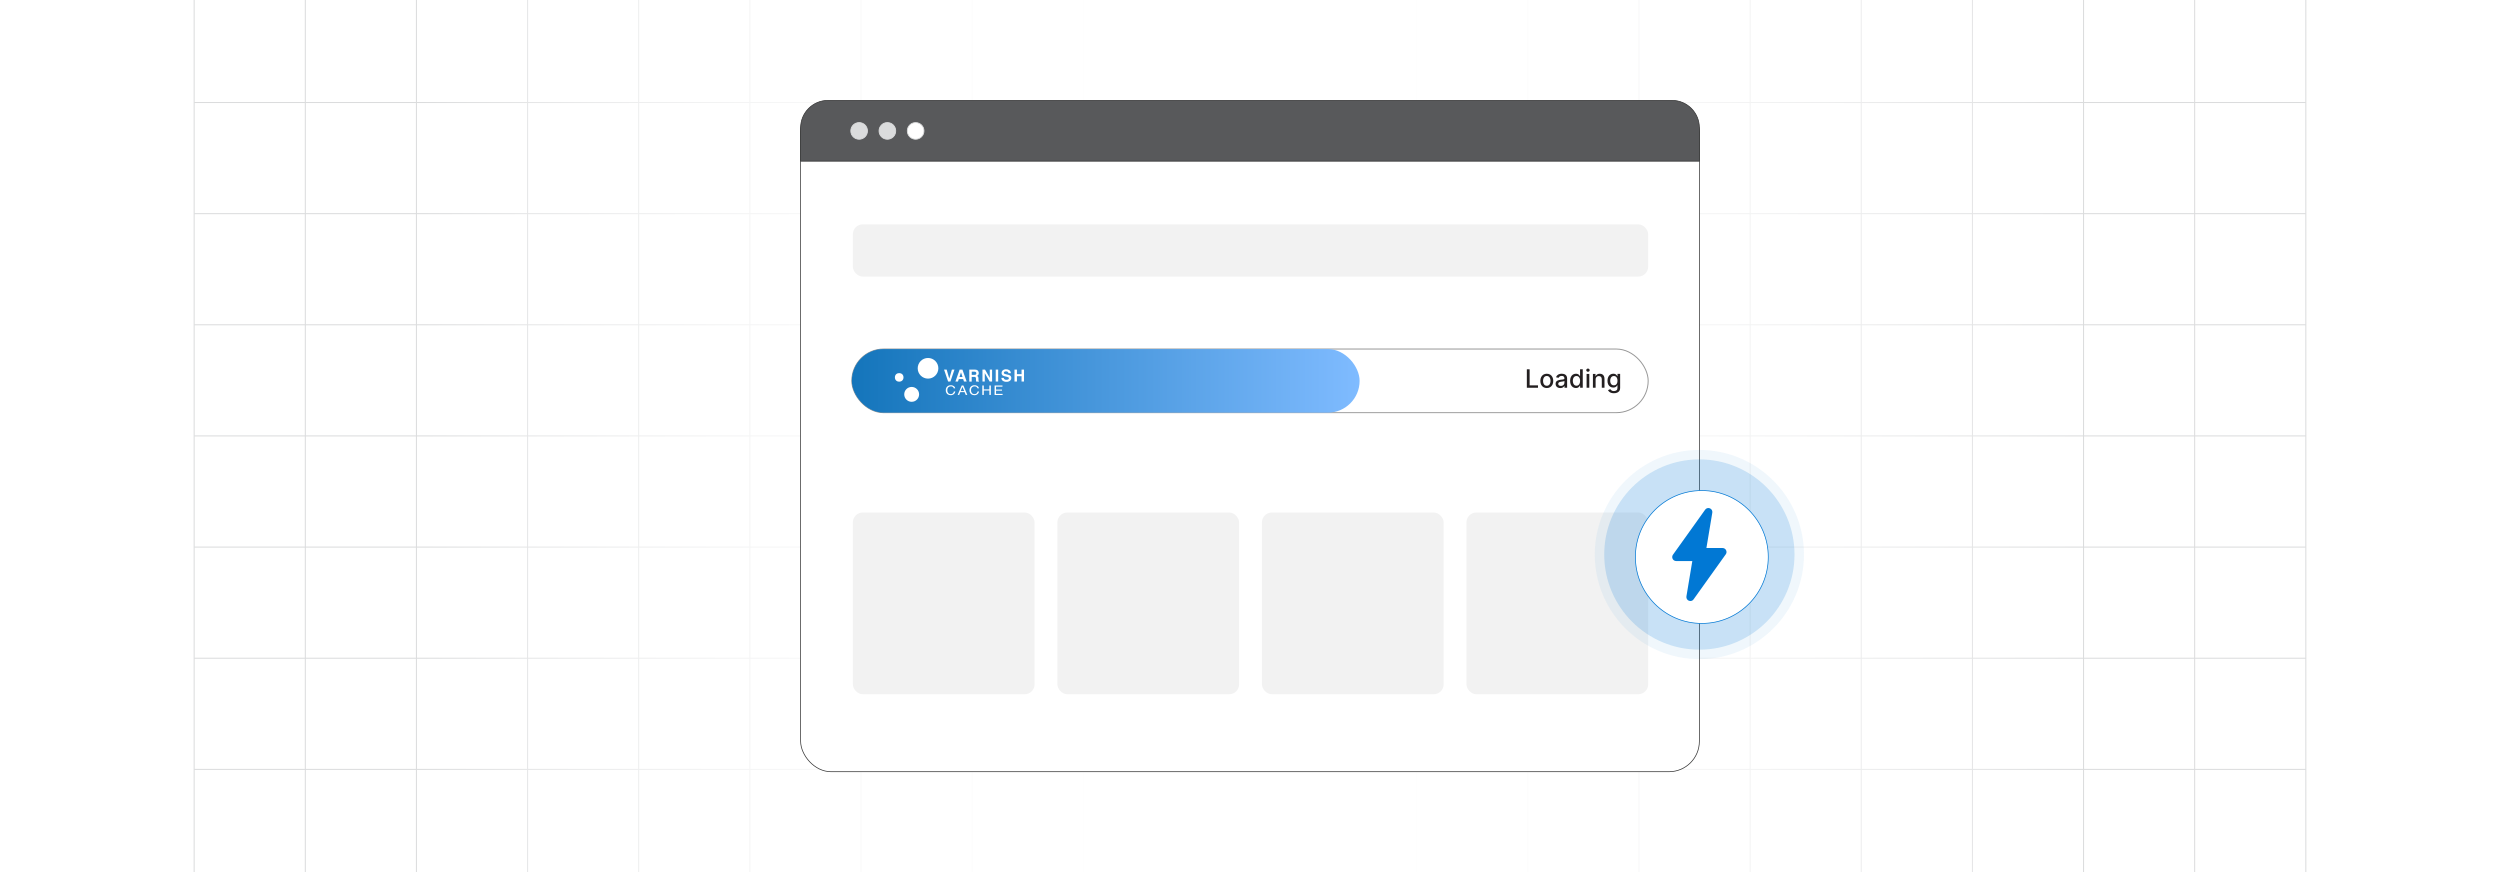 <?xml version="1.0" encoding="UTF-8"?><svg id="Layer_1" xmlns="http://www.w3.org/2000/svg" xmlns:xlink="http://www.w3.org/1999/xlink" viewBox="0 0 860 300"><defs><clipPath id="clippath"><rect y="-.038" width="860" height="300.076" fill="none" stroke-width="0"/></clipPath><clipPath id="clippath-1"><rect y="-.038" width="860" height="300.076" fill="none" stroke-width="0"/></clipPath><linearGradient id="linear-gradient" x1="144.881" y1="149.981" x2="715.119" y2="149.981" gradientUnits="userSpaceOnUse"><stop offset="0" stop-color="#fff" stop-opacity="0"/><stop offset=".039" stop-color="#fff" stop-opacity=".179"/><stop offset=".087" stop-color="#fff" stop-opacity=".369"/><stop offset=".137" stop-color="#fff" stop-opacity=".539"/><stop offset=".189" stop-color="#fff" stop-opacity=".681"/><stop offset=".244" stop-color="#fff" stop-opacity=".797"/><stop offset=".301" stop-color="#fff" stop-opacity=".887"/><stop offset=".363" stop-color="#fff" stop-opacity=".951"/><stop offset=".432" stop-color="#fff" stop-opacity=".988"/><stop offset=".523" stop-color="#fff"/><stop offset=".583" stop-color="#fff" stop-opacity=".984"/><stop offset=".643" stop-color="#fff" stop-opacity=".937"/><stop offset=".703" stop-color="#fff" stop-opacity=".858"/><stop offset=".763" stop-color="#fff" stop-opacity=".747"/><stop offset=".823" stop-color="#fff" stop-opacity=".604"/><stop offset=".883" stop-color="#fff" stop-opacity=".428"/><stop offset=".943" stop-color="#fff" stop-opacity=".225"/><stop offset="1" stop-color="#fff" stop-opacity="0"/></linearGradient><linearGradient id="linear-gradient-2" x1="560.116" y1="165.088" x2="560.116" y2="163.644" gradientUnits="userSpaceOnUse"><stop offset=".001" stop-color="#ff1d25" stop-opacity="0"/><stop offset=".079" stop-color="#f6272d" stop-opacity=".259"/><stop offset=".156" stop-color="#f03034" stop-opacity=".483"/><stop offset=".233" stop-color="#ea383b" stop-opacity=".669"/><stop offset=".307" stop-color="#e53e3f" stop-opacity=".813"/><stop offset=".378" stop-color="#e24243" stop-opacity=".916"/><stop offset=".445" stop-color="#e04545" stop-opacity=".979"/><stop offset=".503" stop-color="#e04646"/><stop offset=".561" stop-color="#e04545" stop-opacity=".979"/><stop offset=".627" stop-color="#e24243" stop-opacity=".917"/><stop offset=".697" stop-color="#e53e3f" stop-opacity=".815"/><stop offset=".77" stop-color="#ea383b" stop-opacity=".672"/><stop offset=".845" stop-color="#ef3135" stop-opacity=".488"/><stop offset=".922" stop-color="#f6272d" stop-opacity=".263"/><stop offset="1" stop-color="#ff1d25" stop-opacity="0"/></linearGradient><linearGradient id="linear-gradient-3" x1="469.176" y1="149.136" x2="469.176" y2="147.796" xlink:href="#linear-gradient-2"/><linearGradient id="linear-gradient-4" x1="293.027" y1="131.014" x2="467.708" y2="131.014" gradientUnits="userSpaceOnUse"><stop offset=".001" stop-color="#1475bb"/><stop offset=".999" stop-color="#7fbbff"/></linearGradient><filter id="drop-shadow-1" filterUnits="userSpaceOnUse"><feOffset dx=".849" dy=".849"/><feGaussianBlur result="blur" stdDeviation="1.273"/><feFlood flood-color="#333" flood-opacity=".07"/><feComposite in2="blur" operator="in"/><feComposite in="SourceGraphic"/></filter></defs><rect y="0" width="860" height="300" rx="5" ry="5" fill="#fff" stroke-width="0"/><rect y="0" width="860" height="300" rx="5" ry="5" fill="#fff" stroke-width="0"/><rect width="860" height="300" rx="5" ry="5" fill="#fff" stroke-width="0"/><g clip-path="url(#clippath)"><rect y="0" width="860" height="300" rx="5" ry="5" fill="#fff" stroke-width="0"/><g clip-path="url(#clippath-1)"><rect y="-.038" width="860" height="300" rx="5" ry="5" fill="#fff" stroke-width="0"/><rect x="66.787" y="-2.966" width="726.419" height="305.872" fill="none" stroke="#dbdcdd" stroke-miterlimit="10" stroke-width=".353"/><polyline points="66.791 264.672 105.02 264.672 143.248 264.672 143.265 264.672 181.493 264.672 219.705 264.672 219.721 264.672 257.95 264.672 296.178 264.672 296.195 264.672 334.423 264.672 372.651 264.672 410.896 264.672 449.108 264.672 487.337 264.672 487.353 264.672 525.581 264.672 563.81 264.672 563.826 264.672 602.054 264.672 640.267 264.672 640.283 264.672 678.511 264.672 716.74 264.672 754.968 264.672 754.984 264.672 793.213 264.672" fill="none" stroke="#dbdcdd" stroke-miterlimit="10" stroke-width=".353"/><polyline points="66.791 226.428 105.02 226.428 143.248 226.428 143.265 226.428 181.493 226.428 219.705 226.428 219.721 226.428 257.95 226.428 296.178 226.428 296.195 226.428 334.423 226.428 372.651 226.428 410.896 226.428 449.108 226.428 487.337 226.428 487.353 226.428 525.581 226.428 563.81 226.428 563.826 226.428 602.054 226.428 640.267 226.428 640.283 226.428 678.511 226.428 716.74 226.428 754.968 226.428 754.984 226.428 793.213 226.428" fill="none" stroke="#dbdcdd" stroke-miterlimit="10" stroke-width=".353"/><polyline points="66.791 188.199 105.02 188.199 143.248 188.199 143.265 188.199 181.493 188.199 219.705 188.199 219.721 188.199 257.95 188.199 296.178 188.199 296.195 188.199 334.423 188.199 372.651 188.199 410.896 188.199 449.108 188.199 487.337 188.199 487.353 188.199 525.581 188.199 563.81 188.199 563.826 188.199 602.054 188.199 640.267 188.199 640.283 188.199 678.511 188.199 716.74 188.199 754.968 188.199 754.984 188.199 793.213 188.199" fill="none" stroke="#dbdcdd" stroke-miterlimit="10" stroke-width=".353"/><polyline points="66.791 149.954 105.02 149.954 143.248 149.954 143.265 149.954 181.493 149.954 219.705 149.954 219.721 149.954 257.95 149.954 296.178 149.954 296.195 149.954 334.423 149.954 372.651 149.954 410.896 149.954 449.108 149.954 487.337 149.954 487.353 149.954 525.581 149.954 563.81 149.954 563.826 149.954 602.054 149.954 640.267 149.954 640.283 149.954 678.511 149.954 716.74 149.954 754.968 149.954 754.984 149.954 793.213 149.954" fill="none" stroke="#dbdcdd" stroke-miterlimit="10" stroke-width=".353"/><polyline points="66.791 111.726 105.02 111.726 143.248 111.726 143.265 111.726 181.493 111.726 219.705 111.726 219.721 111.726 257.95 111.726 296.178 111.726 296.195 111.726 334.423 111.726 372.651 111.726 410.896 111.726 449.108 111.726 487.337 111.726 487.353 111.726 525.581 111.726 563.81 111.726 563.826 111.726 602.054 111.726 640.267 111.726 640.283 111.726 678.511 111.726 716.74 111.726 754.968 111.726 754.984 111.726 793.213 111.726" fill="none" stroke="#dbdcdd" stroke-miterlimit="10" stroke-width=".353"/><polyline points="66.791 73.498 105.02 73.498 143.248 73.498 143.265 73.498 181.493 73.498 219.705 73.498 219.721 73.498 257.95 73.498 296.178 73.498 296.195 73.498 334.423 73.498 372.651 73.498 410.896 73.498 449.108 73.498 487.337 73.498 487.353 73.498 525.581 73.498 563.81 73.498 563.826 73.498 602.054 73.498 640.267 73.498 640.283 73.498 678.511 73.498 716.74 73.498 754.968 73.498 754.984 73.498 793.213 73.498" fill="none" stroke="#dbdcdd" stroke-miterlimit="10" stroke-width=".353"/><polyline points="66.791 35.269 105.02 35.269 143.248 35.269 143.265 35.269 181.493 35.269 219.705 35.269 219.721 35.269 257.95 35.269 296.178 35.269 296.195 35.269 334.423 35.269 372.651 35.269 410.896 35.269 449.108 35.269 487.337 35.269 487.353 35.269 525.581 35.269 563.81 35.269 563.826 35.269 602.054 35.269 640.267 35.269 640.283 35.269 678.511 35.269 716.74 35.269 754.968 35.269 754.984 35.269 793.213 35.269" fill="none" stroke="#dbdcdd" stroke-miterlimit="10" stroke-width=".353"/><polyline points="754.966 -2.982 754.966 -2.966 754.966 35.273 754.966 73.498 754.966 111.722 754.966 111.738 754.966 149.947 754.966 188.202 754.966 226.427 754.966 264.666 754.966 302.906" fill="none" stroke="#dbdcdd" stroke-miterlimit="10" stroke-width=".353"/><polyline points="716.742 -2.982 716.742 -2.966 716.742 35.273 716.742 73.498 716.742 111.722 716.742 111.738 716.742 149.947 716.742 188.202 716.742 226.427 716.742 264.666 716.742 302.906" fill="none" stroke="#dbdcdd" stroke-miterlimit="10" stroke-width=".353"/><polyline points="678.517 -2.982 678.517 -2.966 678.517 35.273 678.517 73.498 678.517 111.722 678.517 111.738 678.517 149.947 678.517 188.202 678.517 226.427 678.517 264.666 678.517 302.906" fill="none" stroke="#dbdcdd" stroke-miterlimit="10" stroke-width=".353"/><polyline points="640.262 -2.982 640.262 -2.966 640.262 35.273 640.262 73.498 640.262 111.722 640.262 111.738 640.262 149.947 640.262 188.202 640.262 226.427 640.262 264.666 640.262 302.906" fill="none" stroke="#dbdcdd" stroke-miterlimit="10" stroke-width=".353"/><polyline points="602.053 -2.982 602.053 -2.966 602.053 35.273 602.053 73.498 602.053 111.722 602.053 111.738 602.053 149.947 602.053 188.202 602.053 226.427 602.053 264.666 602.053 302.906" fill="none" stroke="#dbdcdd" stroke-miterlimit="10" stroke-width=".353"/><polyline points="563.813 -2.982 563.813 -2.966 563.813 35.273 563.813 73.498 563.813 111.722 563.813 111.738 563.813 149.947 563.813 188.202 563.813 226.427 563.813 264.666 563.813 302.906" fill="none" stroke="#dbdcdd" stroke-miterlimit="10" stroke-width=".353"/><polyline points="525.588 -2.982 525.588 -2.966 525.588 35.273 525.588 73.498 525.588 111.722 525.588 111.738 525.588 149.947 525.588 188.202 525.588 226.427 525.588 264.666 525.588 302.906" fill="none" stroke="#dbdcdd" stroke-miterlimit="10" stroke-width=".353"/><polyline points="487.334 -2.982 487.334 -2.966 487.334 35.273 487.334 73.498 487.334 111.722 487.334 111.738 487.334 149.947 487.334 188.202 487.334 226.427 487.334 264.666 487.334 302.906" fill="none" stroke="#dbdcdd" stroke-miterlimit="10" stroke-width=".353"/><polyline points="449.109 -2.982 449.109 -2.966 449.109 35.273 449.109 73.498 449.109 111.722 449.109 111.738 449.109 149.947 449.109 188.202 449.109 226.427 449.109 264.666 449.109 302.906" fill="none" stroke="#dbdcdd" stroke-miterlimit="10" stroke-width=".353"/><polyline points="410.899 -2.982 410.899 -2.966 410.899 35.273 410.899 73.498 410.899 111.722 410.899 111.738 410.899 149.947 410.899 188.202 410.899 226.427 410.899 264.666 410.899 302.906" fill="none" stroke="#dbdcdd" stroke-miterlimit="10" stroke-width=".353"/><polyline points="372.645 -2.982 372.645 -2.966 372.645 35.273 372.645 73.498 372.645 111.722 372.645 111.738 372.645 149.947 372.645 188.202 372.645 226.427 372.645 264.666 372.645 302.906" fill="none" stroke="#dbdcdd" stroke-miterlimit="10" stroke-width=".353"/><polyline points="334.42 -2.982 334.42 -2.966 334.42 35.273 334.42 73.498 334.42 111.722 334.42 111.738 334.42 149.947 334.42 188.202 334.42 226.427 334.42 264.666 334.42 302.906" fill="none" stroke="#dbdcdd" stroke-miterlimit="10" stroke-width=".353"/><polyline points="296.18 -2.982 296.18 -2.966 296.18 35.273 296.18 73.498 296.18 111.722 296.18 111.738 296.18 149.947 296.18 188.202 296.18 226.427 296.18 264.666 296.18 302.906" fill="none" stroke="#dbdcdd" stroke-miterlimit="10" stroke-width=".353"/><polyline points="257.956 -2.982 257.956 -2.966 257.956 35.273 257.956 73.498 257.956 111.722 257.956 111.738 257.956 149.947 257.956 188.202 257.956 226.427 257.956 264.666 257.956 302.906" fill="none" stroke="#dbdcdd" stroke-miterlimit="10" stroke-width=".353"/><polyline points="219.701 -2.982 219.701 -2.966 219.701 35.273 219.701 73.498 219.701 111.722 219.701 111.738 219.701 149.947 219.701 188.202 219.701 226.427 219.701 264.666 219.701 302.906" fill="none" stroke="#dbdcdd" stroke-miterlimit="10" stroke-width=".353"/><polyline points="181.491 -2.982 181.491 -2.966 181.491 35.273 181.491 73.498 181.491 111.722 181.491 111.738 181.491 149.947 181.491 188.202 181.491 226.427 181.491 264.666 181.491 302.906" fill="none" stroke="#dbdcdd" stroke-miterlimit="10" stroke-width=".353"/><polyline points="143.252 -2.982 143.252 -2.966 143.252 35.273 143.252 73.498 143.252 111.722 143.252 111.738 143.252 149.947 143.252 188.202 143.252 226.427 143.252 264.666 143.252 302.906" fill="none" stroke="#dbdcdd" stroke-miterlimit="10" stroke-width=".353"/><polyline points="105.027 -2.982 105.027 -2.966 105.027 35.273 105.027 73.498 105.027 111.722 105.027 111.738 105.027 149.947 105.027 188.202 105.027 226.427 105.027 264.666 105.027 302.906" fill="none" stroke="#dbdcdd" stroke-miterlimit="10" stroke-width=".353"/></g><rect x="144.881" y="-.038" width="570.238" height="300.038" fill="url(#linear-gradient)" stroke-width="0"/></g><line x1="560.121" y1="164.366" x2="560.111" y2="164.366" fill="none" opacity=".84" stroke="url(#linear-gradient-2)" stroke-miterlimit="10" stroke-width="1.445"/><g opacity=".74"><path d="M469.161,147.796c0,.37.01.73.03,1.1v.24c-.01-.08-.01-.16-.01-.24-.01-.37-.01-.73-.02-1.1" fill="none" stroke-width="0"/></g><path d="M469.191,149.136v-.24c-.02-.37-.03-.73-.03-1.1" fill="none" opacity=".84" stroke="url(#linear-gradient-3)" stroke-miterlimit="10" stroke-width="1.445"/><rect x="275.418" y="34.915" width="309.164" height="230.555" rx="10.457" ry="10.457" fill="#fff" stroke="#333" stroke-miterlimit="10" stroke-width=".25"/><path d="M584.582,43.958v11.486h-309.164s0-11.486,0-11.486c0-5.207,4.221-9.428,9.428-9.428h290.307c5.207,0,9.428,4.221,9.428,9.428Z" fill="#58595b" stroke="#333" stroke-miterlimit="10" stroke-width=".25"/><circle cx="295.543" cy="45.032" r="2.864" fill="#dbdcdd" stroke="#dbdcdd" stroke-miterlimit="10" stroke-width=".297"/><circle cx="305.26" cy="45.032" r="2.864" fill="#dbdcdd" stroke="#dbdcdd" stroke-miterlimit="10" stroke-width=".297"/><circle cx="314.978" cy="45.032" r="2.864" fill="#fff" stroke="#dbdcdd" stroke-miterlimit="10" stroke-width=".297"/><rect x="293.384" y="77.184" width="273.588" height="17.959" rx="3.404" ry="3.404" fill="#f2f2f2" stroke-width="0"/><rect x="293.384" y="176.306" width="62.51" height="62.51" rx="3.404" ry="3.404" fill="#f2f2f2" stroke-width="0"/><rect x="363.744" y="176.306" width="62.51" height="62.51" rx="3.404" ry="3.404" fill="#f2f2f2" stroke-width="0"/><rect x="434.103" y="176.306" width="62.51" height="62.51" rx="3.404" ry="3.404" fill="#f2f2f2" stroke-width="0"/><rect x="504.463" y="176.306" width="62.51" height="62.51" rx="3.404" ry="3.404" fill="#f2f2f2" stroke-width="0"/><rect x="293.027" y="120.07" width="273.945" height="21.888" rx="10.944" ry="10.944" fill="#fff" stroke="#979797" stroke-miterlimit="10" stroke-width=".337"/><rect x="293.027" y="120.07" width="174.68" height="21.888" rx="10.944" ry="10.944" fill="url(#linear-gradient-4)" stroke-width="0"/><path d="M327.454,127.151h.881l-1.39,4.089h-.804l-1.383-4.089h.902l.881,3.105.912-3.105ZM330.108,127.151h.967l1.448,4.092h-.925l-.27-.843h-1.507l-.276.844h-.881M330.059,129.699h1.049l-.523-1.61M336.04,127.253c.149.066.28.166.382.293.086.103.156.219.201.344.052.137.078.282.08.429.001.201-.05.407-.147.587-.102.192-.277.336-.484.4.168.058.31.172.402.323.091.201.132.421.117.641v.276c-.004.127.004.253.023.379.017.097.075.181.159.232v.103h-.949l-.056-.22c-.022-.116-.034-.234-.035-.353v-.379c.019-.185-.029-.37-.135-.523-.141-.103-.314-.149-.488-.129h-.844v1.608h-.833v-4.114h1.957c.22-.006.439.029.646.103l.004-.002ZM334.278,127.859v1.102h.92c.141.007.281-.016.411-.068.169-.088.265-.272.244-.461.024-.198-.067-.392-.235-.499-.124-.056-.26-.081-.397-.074h-.949.006ZM337.964,127.151h.896l1.625,2.853v-2.853h.796v4.089h-.851l-1.665-2.902v2.902h-.796l-.004-4.089ZM343.373,131.24h-.844v-4.089h.844v4.089ZM345.296,129.978c.012.152.066.297.156.42.193.189.46.281.729.253.17.005.34-.018.503-.068.219-.052.37-.251.364-.476.003-.13-.066-.251-.179-.314-.178-.093-.369-.157-.567-.191l-.444-.097c-.315-.052-.618-.159-.896-.314-.281-.202-.442-.536-.414-.881-.008-.35.141-.685.405-.914.334-.262.752-.391,1.175-.364.4-.011.792.11,1.116.344.312.235.492.606.484.996h-.823c-.001-.224-.128-.428-.329-.526-.159-.073-.333-.108-.508-.103-.189-.01-.377.036-.54.132-.13.079-.207.221-.203.373-.005.14.073.269.2.329.174.078.356.135.544.171l.734.167c.254.047.495.147.708.293.249.203.386.513.367.834.007.36-.153.704-.432.931-.352.269-.789.402-1.231.373-.453.026-.901-.102-1.272-.364-.308-.24-.481-.614-.464-1.005l.817.001ZM348.981,131.24v-4.089h.844v1.56h1.589v-1.56h.844v4.089h-.844v-1.825h-1.586v1.827h-.853" fill="#fff" stroke-width="0"/><path id="B" d="M328.162,132.848c.237.178.393.444.431.738h-.495c-.048-.197-.163-.372-.325-.494-.204-.133-.445-.197-.688-.181-.326-.014-.643.109-.876.338-.243.287-.362.658-.332,1.032-.015.335.092.663.3.926.228.249.558.38.895.357.322.018.632-.122.832-.375.111-.155.188-.332.225-.519h.495c-.037.328-.191.631-.431.857-.323.29-.748.441-1.182.419-.39.013-.772-.109-1.082-.344-.405-.348-.619-.869-.575-1.401-.016-.433.139-.857.431-1.176.338-.344.807-.527,1.289-.501.39-.025.776.09,1.089.326h-.002Z" fill="#fff" stroke-width="0"/><path d="M330.833,132.61h.569l1.357,3.247h-.551l-.388-.969h-1.464l-.406.969h-.519M331.672,134.524l-.575-1.432-.626,1.432h1.17" fill="#fff" stroke-width="0"/><path id="B-2" d="M336.319,132.848c.237.178.393.444.431.738h-.495c-.048-.197-.163-.372-.325-.494-.204-.133-.445-.197-.688-.181-.326-.014-.643.109-.876.338-.243.287-.362.658-.332,1.032-.015.335.092.663.3.926.228.249.558.38.895.357.322.018.632-.122.832-.375.111-.155.188-.332.225-.519h.495c-.037.328-.191.631-.431.857-.323.29-.748.441-1.182.419-.39.013-.772-.109-1.082-.344-.405-.348-.619-.869-.575-1.401-.016-.433.139-.857.431-1.176.338-.344.807-.527,1.289-.501.39-.025.776.09,1.089.326h-.002Z" fill="#fff" stroke-width="0"/><path d="M337.914,132.61h.513v1.339h1.914v-1.339h.513v3.247h-.513v-1.52h-1.914v1.52h-.513v-3.247M342.142,132.61h2.709v.401h-2.214v1.007h2.046v.375h-2.046v1.101h2.252v.388h-2.746v-3.272" fill="#fff" stroke-width="0"/><circle cx="319.241" cy="126.693" r="3.551" fill="#fff" stroke-width="0"/><circle cx="313.613" cy="135.663" r="2.559" fill="#fff" stroke-width="0"/><circle cx="309.323" cy="129.823" r="1.479" fill="#fff" stroke-width="0"/><path d="M525.233,133.389v-6.354h.958v5.529h2.88v.825h-3.838Z" fill="#231f20" stroke-width="0"/><path d="M532.096,133.485c-.446,0-.837-.102-1.17-.307s-.591-.491-.775-.859c-.184-.368-.276-.798-.276-1.29,0-.495.093-.927.276-1.297.185-.37.442-.658.775-.863.333-.205.724-.307,1.17-.307.447,0,.837.102,1.17.307.333.205.591.493.775.863.184.37.276.802.276,1.297,0,.492-.093.922-.276,1.29-.185.368-.442.655-.775.859s-.723.307-1.17.307ZM532.098,132.707c.29,0,.529-.077.72-.23s.332-.357.424-.611.138-.535.138-.841c0-.304-.046-.584-.138-.839s-.233-.461-.424-.616c-.19-.155-.43-.232-.72-.232-.291,0-.533.078-.725.232-.191.155-.333.361-.425.616s-.138.535-.138.839c0,.306.046.586.138.841s.233.459.425.611.434.23.725.23Z" fill="#231f20" stroke-width="0"/><path d="M536.737,133.495c-.303,0-.575-.056-.819-.169s-.438-.277-.579-.492c-.142-.215-.212-.479-.212-.791,0-.269.052-.49.155-.664s.243-.311.419-.413c.176-.102.372-.178.589-.23.218-.051.439-.091.664-.118.285-.033.518-.06.695-.082.178-.022.307-.058.388-.107.08-.049.121-.13.121-.242v-.022c0-.271-.076-.481-.229-.63-.151-.149-.378-.223-.678-.223-.312,0-.558.069-.736.206-.18.137-.303.29-.371.458l-.872-.199c.103-.29.255-.524.455-.703.199-.179.43-.309.69-.391.261-.082.535-.123.822-.123.19,0,.393.022.606.067.215.044.415.126.603.244.186.118.341.286.461.504.119.218.18.501.18.849v3.165h-.906v-.651h-.037c-.06.12-.15.238-.27.353-.12.116-.274.212-.463.289s-.413.115-.676.115ZM536.938,132.75c.257,0,.477-.051.659-.152.184-.102.323-.234.419-.399.097-.164.144-.341.144-.529v-.614c-.033.033-.097.064-.191.091-.094.028-.201.052-.32.071-.12.02-.237.038-.351.053-.114.016-.209.029-.286.039-.18.023-.344.061-.491.115-.148.054-.266.131-.353.231-.088.101-.132.233-.132.399,0,.23.084.403.254.519s.386.175.648.175Z" fill="#231f20" stroke-width="0"/><path d="M542.107,133.482c-.385,0-.728-.099-1.028-.296-.301-.198-.536-.48-.707-.847s-.256-.808-.256-1.323c0-.515.086-.956.259-1.321.173-.366.41-.646.712-.841s.644-.292,1.027-.292c.296,0,.534.049.715.147s.321.212.422.343.179.245.234.345h.056v-2.361h.928v6.354h-.906v-.742h-.077c-.056.102-.136.217-.24.348s-.248.244-.43.341c-.183.097-.418.146-.708.146ZM542.312,132.691c.267,0,.493-.071.678-.212.185-.142.326-.338.422-.591.097-.252.144-.546.144-.881,0-.331-.048-.621-.143-.869-.096-.248-.235-.441-.419-.58-.185-.139-.412-.208-.683-.208-.279,0-.512.073-.698.217-.185.145-.326.342-.42.593-.095.25-.142.532-.142.847,0,.319.048.605.143.859.096.254.236.456.424.604s.418.222.693.222Z" fill="#231f20" stroke-width="0"/><path d="M546.258,127.889c-.161,0-.299-.055-.414-.163-.114-.108-.172-.238-.172-.389,0-.153.058-.284.172-.393.115-.109.253-.163.414-.163s.3.054.414.163c.115.108.173.239.173.393,0,.151-.058.281-.173.389-.114.108-.253.163-.414.163ZM545.79,133.389v-4.766h.927v4.766h-.927Z" fill="#231f20" stroke-width="0"/><path d="M548.891,130.56v2.83h-.927v-4.766h.89v.776h.06c.109-.252.281-.455.517-.608.234-.153.53-.23.889-.23.324,0,.609.068.854.204.243.135.433.336.567.603.135.267.201.597.201.99v3.031h-.928v-2.919c0-.345-.09-.616-.27-.811-.18-.195-.427-.293-.741-.293-.215,0-.406.046-.572.14-.167.093-.298.229-.395.408-.096.179-.144.395-.144.647Z" fill="#231f20" stroke-width="0"/><path d="M555.181,135.275c-.379,0-.704-.05-.977-.149-.272-.099-.493-.231-.665-.394-.172-.163-.3-.342-.385-.537l.797-.329c.057.091.131.188.226.29.094.102.222.19.385.262.162.073.371.109.628.109.352,0,.643-.085.872-.256.23-.171.344-.442.344-.815v-.937h-.059c-.056.102-.136.214-.24.338-.104.124-.248.232-.43.323-.183.091-.419.137-.711.137-.376,0-.715-.088-1.016-.265-.301-.177-.539-.439-.714-.785-.175-.346-.262-.773-.262-1.28s.086-.941.259-1.303c.173-.362.41-.639.712-.833.302-.193.644-.29,1.027-.29.296,0,.534.049.717.147.182.098.324.212.426.343.102.13.182.245.237.345h.068v-.773h.909v4.871c0,.41-.095.746-.285,1.008s-.447.457-.771.584c-.323.126-.688.189-1.093.189ZM555.172,132.548c.267,0,.493-.062.678-.188.185-.126.326-.305.422-.54.097-.235.144-.517.144-.845,0-.321-.048-.603-.143-.847-.096-.244-.235-.435-.419-.572-.185-.138-.412-.206-.683-.206-.279,0-.512.072-.698.216-.185.144-.326.339-.42.585-.095.246-.142.521-.142.825,0,.312.048.586.143.822.096.236.236.42.424.552.188.133.418.199.693.199Z" fill="#231f20" stroke-width="0"/><path d="M584.582,226.738c-19.84,0-35.981-16.141-35.981-35.981s16.141-35.98,35.981-35.98,35.981,16.141,35.981,35.98-16.141,35.981-35.981,35.981Z" fill="#0178d4" opacity=".06" stroke-width="0"/><path d="M584.582,223.484c-18.046,0-32.727-14.682-32.727-32.728s14.682-32.727,32.727-32.727,32.728,14.682,32.728,32.727-14.682,32.728-32.728,32.728Z" fill="#0178d4" opacity=".17" stroke-width="0"/><circle cx="584.582" cy="190.756" r="22.856" fill="#fff" filter="url(#drop-shadow-1)" stroke="#0178d4" stroke-miterlimit="10" stroke-width=".25"/><path d="M593.677,190.677h-.01l-11.08,15.5c-.25.37-.66.58-1.1.58-.17,0-.34-.04-.51-.1-.6-.24-.95-.85-.85-1.48l2.03-12.18h-5.55c-.51,0-.98-.28-1.21-.74-.24-.46-.2-1,.09-1.42l11.09-15.51c.36-.51,1.02-.71,1.62-.47.59.24.94.85.84,1.48l-2.03,12.18h5.55c.51,0,.98.28,1.21.74.24.46.2,1-.09,1.42Z" fill="#0178d4" stroke-width="0"/></svg>